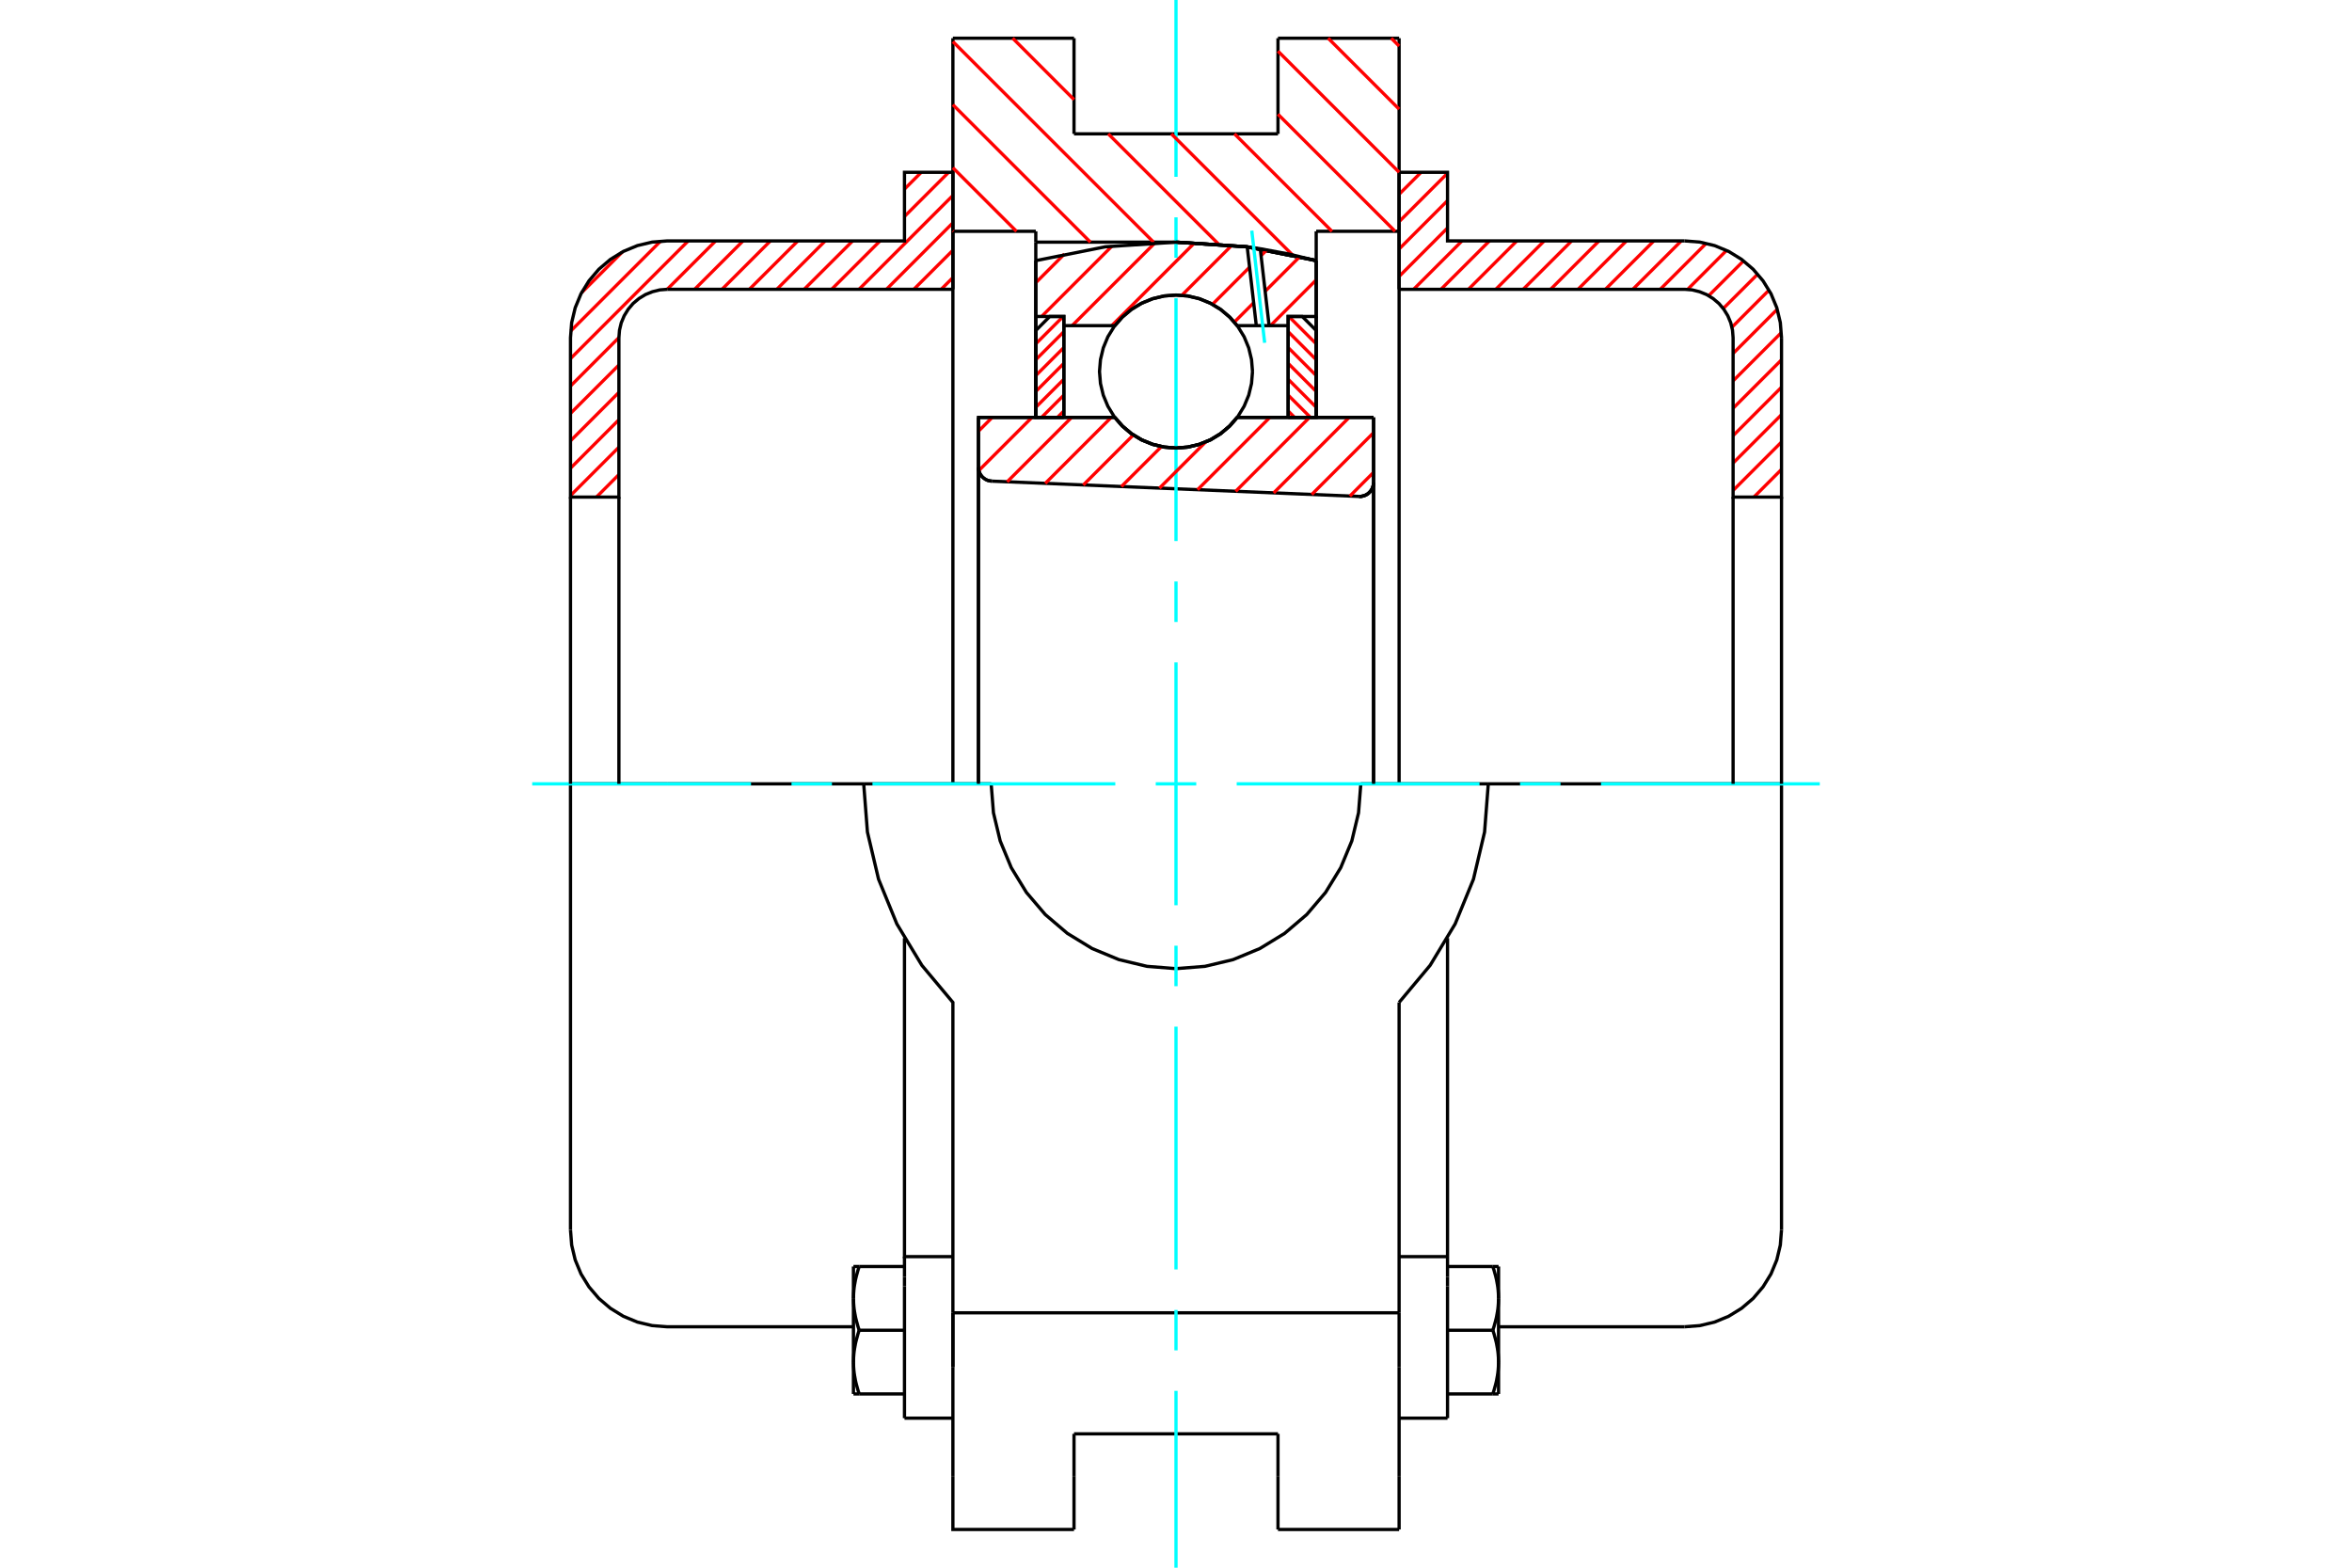<?xml version="1.0" standalone="no"?>
<!DOCTYPE svg PUBLIC "-//W3C//DTD SVG 1.1//EN"
	"http://www.w3.org/Graphics/SVG/1.1/DTD/svg11.dtd">
<svg xmlns="http://www.w3.org/2000/svg" height="100%" width="100%" viewBox="0 0 36000 24000">
	<rect x="-1800" y="-1200" width="39600" height="26400" style="fill:#FFF"/>
	<g style="fill:none; fill-rule:evenodd" transform="matrix(1 0 0 1 0 0)">
		<g style="fill:none; stroke:#000; stroke-width:50; shape-rendering:geometricPrecision">
			<polyline points="20801,7600 20835,7599 20869,7592 20902,7580 20932,7563 20958,7541 20981,7515 21000,7486 21013,7454 21022,7420 21024,7386"/>
			<line x1="21024" y1="6390" x2="21024" y2="7386"/>
			<line x1="18937" y1="6390" x2="21024" y2="6390"/>
			<polyline points="17063,6390 17183,6526 17321,6642 17476,6735 17644,6803 17820,6845 18000,6859 18180,6845 18356,6803 18524,6735 18679,6642 18817,6526 18937,6390"/>
			<line x1="14976" y1="6390" x2="17063" y2="6390"/>
			<line x1="14976" y1="7152" x2="14976" y2="6390"/>
			<polyline points="14976,7152 14978,7185 14986,7216 14998,7247 15015,7275 15035,7300 15060,7322 15087,7340 15117,7354 15149,7362 15181,7366"/>
			<line x1="20801" y1="7600" x2="15181" y2="7366"/>
			<line x1="21024" y1="7386" x2="21024" y2="12000"/>
			<line x1="14976" y1="7152" x2="14976" y2="12000"/>
			<polyline points="20801,7600 20835,7599 20869,7592 20902,7580 20932,7563 20958,7541 20981,7515 21000,7486 21013,7454 21022,7420 21024,7386"/>
			<line x1="21415" y1="585" x2="21415" y2="3541"/>
			<line x1="19561" y1="585" x2="21415" y2="585"/>
			<line x1="19561" y1="2049" x2="19561" y2="585"/>
			<line x1="16439" y1="2049" x2="19561" y2="2049"/>
			<line x1="16439" y1="585" x2="16439" y2="2049"/>
			<line x1="14585" y1="585" x2="16439" y2="585"/>
			<line x1="14585" y1="3541" x2="14585" y2="585"/>
			<line x1="15854" y1="3541" x2="14585" y2="3541"/>
			<line x1="15854" y1="3707" x2="15854" y2="3541"/>
			<line x1="18000" y1="3707" x2="15854" y2="3707"/>
			<polyline points="20146,3990 19082,3778 18000,3707"/>
			<line x1="20146" y1="3541" x2="20146" y2="3990"/>
			<line x1="21415" y1="3541" x2="20146" y2="3541"/>
			<line x1="22780" y1="12000" x2="20829" y2="12000"/>
			<line x1="15171" y1="12000" x2="13220" y2="12000"/>
			<polyline points="15171,12000 15206,12443 15309,12874 15479,13284 15711,13663 15999,14001 16337,14289 16716,14521 17126,14691 17557,14794 18000,14829 18443,14794 18874,14691 19284,14521 19663,14289 20001,14001 20289,13663 20521,13284 20691,12874 20794,12443 20829,12000"/>
			<polyline points="13220,12000 13277,12738 13447,13459 13727,14144 14110,14778 14585,15346 14585,20098"/>
			<line x1="21415" y1="20098" x2="14585" y2="20098"/>
			<line x1="21415" y1="15346" x2="21415" y2="20098"/>
			<polyline points="21415,15346 21890,14778 22273,14144 22553,13459 22723,12738 22780,12000"/>
			<line x1="21415" y1="20927" x2="21415" y2="20098"/>
			<line x1="21415" y1="22605" x2="21415" y2="20927"/>
			<line x1="21415" y1="23415" x2="21415" y2="22605"/>
			<line x1="21415" y1="3541" x2="21415" y2="12000"/>
			<line x1="20146" y1="3990" x2="20146" y2="6386"/>
			<line x1="15854" y1="6390" x2="15854" y2="3707"/>
			<line x1="14585" y1="12000" x2="14585" y2="3541"/>
			<line x1="16439" y1="22605" x2="16439" y2="21951"/>
			<line x1="16439" y1="23415" x2="16439" y2="22605"/>
			<line x1="16439" y1="21951" x2="19561" y2="21951"/>
			<line x1="19561" y1="22605" x2="19561" y2="23415"/>
			<line x1="19561" y1="21951" x2="19561" y2="22605"/>
			<line x1="14585" y1="20927" x2="14585" y2="22605"/>
			<line x1="19561" y1="23415" x2="21415" y2="23415"/>
			<polyline points="14585,22605 14585,23415 16439,23415"/>
			<line x1="14585" y1="20927" x2="14585" y2="20098"/>
			<polyline points="20146,3990 19082,3778 18000,3707"/>
			<line x1="13844" y1="19691" x2="13844" y2="21711"/>
			<line x1="13844" y1="19546" x2="13844" y2="19691"/>
			<line x1="13844" y1="19238" x2="13844" y2="19546"/>
			<polyline points="13844,14362 13844,19238 14585,19238"/>
			<line x1="14585" y1="20098" x2="14585" y2="20927"/>
			<polyline points="13063,20852 13063,20866 13064,20879 13064,20893 13065,20906 13065,20919 13066,20933 13067,20946 13068,20959 13069,20973 13070,20986 13072,20999 13073,21013 13075,21026 13077,21040 13079,21053 13081,21067 13084,21080 13086,21094 13089,21108 13091,21122 13094,21136 13097,21150 13100,21164 13104,21178 13107,21192 13111,21206 13115,21221 13119,21235 13123,21250 13127,21264 13131,21279 13136,21294 13141,21309 13145,21325 13151,21340"/>
			<line x1="13063" y1="21340" x2="13063" y2="20852"/>
			<line x1="13151" y1="21340" x2="13063" y2="21340"/>
			<polyline points="13063,19877 13063,19890 13064,19904 13064,19917 13065,19930 13065,19944 13066,19957 13067,19970 13068,19984 13069,19997 13070,20010 13072,20024 13073,20037 13075,20051 13077,20064 13079,20078 13081,20091 13084,20105 13086,20119 13089,20132 13091,20146 13094,20160 13097,20174 13100,20188 13104,20202 13107,20216 13111,20231 13115,20245 13119,20259 13123,20274 13127,20289 13131,20304 13136,20319 13141,20334 13145,20349 13151,20365"/>
			<line x1="13063" y1="20852" x2="13063" y2="19877"/>
			<polyline points="13151,20365 13145,20380 13141,20395 13136,20410 13131,20425 13127,20440 13123,20455 13119,20470 13115,20484 13111,20499 13107,20513 13104,20527 13100,20541 13097,20555 13094,20569 13091,20583 13089,20597 13086,20611 13084,20624 13081,20638 13079,20651 13077,20665 13075,20678 13073,20692 13072,20705 13070,20719 13069,20732 13068,20745 13067,20759 13066,20772 13065,20785 13065,20799 13064,20812 13064,20826 13063,20839 13063,20852"/>
			<line x1="13063" y1="19389" x2="13151" y2="19389"/>
			<line x1="13063" y1="19877" x2="13063" y2="19389"/>
			<polyline points="13151,19389 13145,19404 13141,19420 13136,19435 13131,19450 13127,19465 13123,19479 13119,19494 13115,19508 13111,19523 13107,19537 13104,19551 13100,19566 13097,19580 13094,19593 13091,19607 13089,19621 13086,19635 13084,19649 13081,19662 13079,19676 13077,19689 13075,19703 13073,19716 13072,19730 13070,19743 13069,19756 13068,19770 13067,19783 13066,19797 13065,19810 13065,19823 13064,19837 13064,19850 13063,19863 13063,19877"/>
			<line x1="13844" y1="20365" x2="13151" y2="20365"/>
			<line x1="13844" y1="19389" x2="13151" y2="19389"/>
			<line x1="13844" y1="21340" x2="13151" y2="21340"/>
			<line x1="10215" y1="12000" x2="8732" y2="12000"/>
			<line x1="13220" y1="12000" x2="10215" y2="12000"/>
			<line x1="8732" y1="12000" x2="8732" y2="18829"/>
			<line x1="13844" y1="21711" x2="14585" y2="21711"/>
			<polyline points="8732,18829 8750,19061 8804,19288 8893,19503 9015,19701 9166,19878 9343,20029 9541,20151 9756,20240 9983,20294 10215,20312 13063,20312"/>
			<line x1="21415" y1="19238" x2="22156" y2="19238"/>
			<line x1="22156" y1="19546" x2="22156" y2="19238"/>
			<line x1="22156" y1="19691" x2="22156" y2="19546"/>
			<line x1="22156" y1="21711" x2="22156" y2="19691"/>
			<line x1="22156" y1="19238" x2="22156" y2="14362"/>
			<line x1="22849" y1="19389" x2="22937" y2="19389"/>
			<polyline points="22937,19877 22937,19863 22936,19850 22936,19837 22935,19823 22935,19810 22934,19797 22933,19783 22932,19770 22931,19756 22930,19743 22928,19730 22927,19716 22925,19703 22923,19689 22921,19676 22919,19662 22916,19649 22914,19635 22911,19621 22909,19607 22906,19593 22903,19580 22900,19566 22896,19551 22893,19537 22889,19523 22885,19508 22881,19494 22877,19479 22873,19465 22869,19450 22864,19435 22859,19420 22855,19404 22849,19389"/>
			<line x1="22937" y1="19389" x2="22937" y2="19877"/>
			<polyline points="22937,20852 22937,20839 22936,20826 22936,20812 22935,20799 22935,20785 22934,20772 22933,20759 22932,20745 22931,20732 22930,20719 22928,20705 22927,20692 22925,20678 22923,20665 22921,20651 22919,20638 22916,20624 22914,20611 22911,20597 22909,20583 22906,20569 22903,20555 22900,20541 22896,20527 22893,20513 22889,20499 22885,20484 22881,20470 22877,20455 22873,20440 22869,20425 22864,20410 22859,20395 22855,20380 22849,20365"/>
			<line x1="22937" y1="19877" x2="22937" y2="20852"/>
			<polyline points="22849,20365 22855,20349 22859,20334 22864,20319 22869,20304 22873,20289 22877,20274 22881,20259 22885,20245 22889,20231 22893,20216 22896,20202 22900,20188 22903,20174 22906,20160 22909,20146 22911,20132 22914,20119 22916,20105 22919,20091 22921,20078 22923,20064 22925,20051 22927,20037 22928,20024 22930,20010 22931,19997 22932,19984 22933,19970 22934,19957 22935,19944 22935,19930 22936,19917 22936,19904 22937,19890 22937,19877"/>
			<line x1="22937" y1="21340" x2="22849" y2="21340"/>
			<line x1="22937" y1="20852" x2="22937" y2="21340"/>
			<polyline points="22849,21340 22855,21325 22859,21309 22864,21294 22869,21279 22873,21264 22877,21250 22881,21235 22885,21221 22889,21206 22893,21192 22896,21178 22900,21164 22903,21150 22906,21136 22909,21122 22911,21108 22914,21094 22916,21080 22919,21067 22921,21053 22923,21040 22925,21026 22927,21013 22928,20999 22930,20986 22931,20973 22932,20959 22933,20946 22934,20933 22935,20919 22935,20906 22936,20893 22936,20879 22937,20866 22937,20852"/>
			<line x1="22156" y1="21340" x2="22849" y2="21340"/>
			<line x1="22156" y1="20365" x2="22849" y2="20365"/>
			<line x1="22156" y1="19389" x2="22849" y2="19389"/>
			<polyline points="27268,12000 25785,12000 22780,12000"/>
			<line x1="27268" y1="18829" x2="27268" y2="12000"/>
			<line x1="21415" y1="21711" x2="22156" y2="21711"/>
			<polyline points="25785,20312 26017,20294 26244,20240 26459,20151 26657,20029 26834,19878 26985,19701 27107,19503 27196,19288 27250,19061 27268,18829"/>
			<line x1="22937" y1="20312" x2="25785" y2="20312"/>
		</g>
		<g style="fill:none; stroke:#0FF; stroke-width:50; shape-rendering:geometricPrecision">
			<line x1="8146" y1="12000" x2="11495" y2="12000"/>
			<line x1="12115" y1="12000" x2="12734" y2="12000"/>
			<line x1="13354" y1="12000" x2="17071" y2="12000"/>
			<line x1="17690" y1="12000" x2="18310" y2="12000"/>
			<line x1="18929" y1="12000" x2="22646" y2="12000"/>
			<line x1="23266" y1="12000" x2="23885" y2="12000"/>
			<line x1="24505" y1="12000" x2="27854" y2="12000"/>
			<line x1="18000" y1="24000" x2="18000" y2="21293"/>
			<line x1="18000" y1="20673" x2="18000" y2="20054"/>
			<line x1="18000" y1="19434" x2="18000" y2="15717"/>
			<line x1="18000" y1="15098" x2="18000" y2="14478"/>
			<line x1="18000" y1="13859" x2="18000" y2="10141"/>
			<line x1="18000" y1="9522" x2="18000" y2="8902"/>
			<line x1="18000" y1="8283" x2="18000" y2="4566"/>
			<line x1="18000" y1="3946" x2="18000" y2="3327"/>
			<line x1="18000" y1="2707" x2="18000" y2="0"/>
		</g>
		<g style="fill:none; stroke:#F00; stroke-width:50; shape-rendering:geometricPrecision">
			<line x1="27268" y1="7606" x2="27264" y2="7610"/>
			<line x1="27268" y1="7186" x2="26845" y2="7610"/>
			<line x1="27268" y1="6767" x2="26527" y2="7508"/>
			<line x1="27268" y1="6348" x2="26527" y2="7089"/>
			<line x1="27268" y1="5928" x2="26527" y2="6670"/>
			<line x1="27268" y1="5509" x2="26527" y2="6250"/>
			<line x1="27266" y1="5092" x2="26527" y2="5831"/>
			<line x1="27202" y1="4736" x2="26527" y2="5411"/>
			<line x1="27076" y1="4442" x2="26509" y2="5010"/>
			<line x1="26903" y1="4197" x2="26376" y2="4723"/>
			<line x1="26686" y1="3994" x2="26153" y2="4527"/>
			<line x1="26426" y1="3834" x2="25830" y2="4431"/>
			<line x1="26115" y1="3726" x2="25412" y2="4429"/>
			<line x1="25734" y1="3688" x2="24992" y2="4429"/>
			<line x1="25314" y1="3688" x2="24573" y2="4429"/>
			<line x1="24895" y1="3688" x2="24153" y2="4429"/>
			<line x1="24475" y1="3688" x2="23734" y2="4429"/>
			<line x1="24056" y1="3688" x2="23314" y2="4429"/>
			<line x1="23636" y1="3688" x2="22895" y2="4429"/>
			<line x1="23217" y1="3688" x2="22476" y2="4429"/>
			<line x1="22798" y1="3688" x2="22056" y2="4429"/>
			<line x1="22378" y1="3688" x2="21637" y2="4429"/>
			<line x1="22156" y1="3490" x2="21415" y2="4232"/>
			<line x1="22156" y1="3071" x2="21415" y2="3812"/>
			<line x1="22156" y1="2652" x2="21415" y2="3393"/>
			<line x1="21751" y1="2638" x2="21415" y2="2974"/>
		</g>
		<g style="fill:none; stroke:#000; stroke-width:50; shape-rendering:geometricPrecision">
			<polyline points="21415,4429 21415,2638 22156,2638 22156,3688 25785,3688"/>
			<polyline points="27268,5171 27250,4939 27196,4712 27107,4497 26985,4299 26834,4122 26657,3971 26459,3849 26244,3760 26017,3706 25785,3688"/>
			<polyline points="27268,5171 27268,7610 26527,7610 26527,5171 26518,5055 26491,4942 26446,4834 26385,4735 26310,4646 26221,4571 26122,4510 26014,4466 25901,4438 25785,4429 21415,4429"/>
			<line x1="27268" y1="12000" x2="27268" y2="7610"/>
			<line x1="26527" y1="7610" x2="26527" y2="12000"/>
		</g>
		<g style="fill:none; stroke:#F00; stroke-width:50; shape-rendering:geometricPrecision">
			<line x1="14585" y1="4250" x2="14406" y2="4429"/>
			<line x1="14585" y1="3831" x2="13987" y2="4429"/>
			<line x1="14585" y1="3411" x2="13568" y2="4429"/>
			<line x1="14585" y1="2992" x2="13148" y2="4429"/>
			<line x1="14520" y1="2638" x2="13844" y2="3314"/>
			<line x1="13470" y1="3688" x2="12729" y2="4429"/>
			<line x1="14101" y1="2638" x2="13844" y2="2895"/>
			<line x1="13051" y1="3688" x2="12309" y2="4429"/>
			<line x1="9473" y1="7265" x2="9129" y2="7610"/>
			<line x1="12631" y1="3688" x2="11890" y2="4429"/>
			<line x1="9473" y1="6846" x2="8732" y2="7587"/>
			<line x1="12212" y1="3688" x2="11470" y2="4429"/>
			<line x1="9473" y1="6426" x2="8732" y2="7168"/>
			<line x1="11792" y1="3688" x2="11051" y2="4429"/>
			<line x1="9473" y1="6007" x2="8732" y2="6749"/>
			<line x1="11373" y1="3688" x2="10632" y2="4429"/>
			<line x1="9473" y1="5588" x2="8732" y2="6329"/>
			<line x1="10954" y1="3688" x2="10212" y2="4429"/>
			<line x1="9473" y1="5168" x2="8732" y2="5910"/>
			<line x1="10534" y1="3688" x2="8732" y2="5490"/>
			<line x1="10111" y1="3692" x2="8736" y2="5067"/>
			<line x1="9524" y1="3859" x2="8903" y2="4480"/>
		</g>
		<g style="fill:none; stroke:#000; stroke-width:50; shape-rendering:geometricPrecision">
			<polyline points="14585,4429 14585,2638 13844,2638 13844,3688 10215,3688 9983,3706 9756,3760 9541,3849 9343,3971 9166,4122 9015,4299 8893,4497 8804,4712 8750,4939 8732,5171 8732,7610 9473,7610 9473,5171"/>
			<polyline points="10215,4429 10099,4438 9986,4466 9878,4510 9779,4571 9690,4646 9615,4735 9554,4834 9509,4942 9482,5055 9473,5171"/>
			<line x1="10215" y1="4429" x2="14585" y2="4429"/>
			<line x1="8732" y1="12000" x2="8732" y2="7610"/>
			<line x1="9473" y1="7610" x2="9473" y2="12000"/>
		</g>
		<g style="fill:none; stroke:#F00; stroke-width:50; shape-rendering:geometricPrecision">
			<line x1="21295" y1="585" x2="21415" y2="705"/>
			<line x1="20329" y1="585" x2="21415" y2="1671"/>
			<line x1="19561" y1="783" x2="21415" y2="2637"/>
			<line x1="19561" y1="1749" x2="21353" y2="3541"/>
			<line x1="18895" y1="2049" x2="20387" y2="3541"/>
			<line x1="17929" y1="2049" x2="19785" y2="3905"/>
			<line x1="15500" y1="585" x2="16439" y2="1525"/>
			<line x1="16963" y1="2049" x2="18648" y2="3734"/>
			<line x1="14585" y1="637" x2="17656" y2="3707"/>
			<line x1="14585" y1="1603" x2="16690" y2="3707"/>
			<line x1="14585" y1="2568" x2="15558" y2="3541"/>
			<line x1="14585" y1="3534" x2="14593" y2="3541"/>
		</g>
		<g style="fill:none; stroke:#000; stroke-width:50; shape-rendering:geometricPrecision">
			<polyline points="20146,3990 19082,3778 18000,3707"/>
		</g>
		<g style="fill:none; stroke:#F00; stroke-width:50; shape-rendering:geometricPrecision">
			<line x1="16273" y1="4845" x2="15854" y2="5264"/>
			<line x1="16283" y1="5078" x2="15854" y2="5507"/>
			<line x1="16283" y1="5321" x2="15854" y2="5750"/>
			<line x1="16283" y1="5563" x2="15854" y2="5993"/>
			<line x1="16283" y1="5806" x2="15854" y2="6235"/>
			<line x1="16283" y1="6049" x2="15942" y2="6390"/>
			<line x1="16283" y1="6292" x2="16185" y2="6390"/>
		</g>
		<g style="fill:none; stroke:#000; stroke-width:50; shape-rendering:geometricPrecision">
			<polyline points="16283,6390 16283,4845 16068,4845 15854,5060 15854,6390 16283,6390"/>
		</g>
		<g style="fill:none; stroke:#F00; stroke-width:50; shape-rendering:geometricPrecision">
			<line x1="19727" y1="4845" x2="20146" y2="5264"/>
			<line x1="19717" y1="5078" x2="20146" y2="5507"/>
			<line x1="19717" y1="5321" x2="20146" y2="5750"/>
			<line x1="19717" y1="5563" x2="20146" y2="5993"/>
			<line x1="19717" y1="5806" x2="20146" y2="6235"/>
			<line x1="19717" y1="6049" x2="20058" y2="6390"/>
			<line x1="19717" y1="6292" x2="19815" y2="6390"/>
		</g>
		<g style="fill:none; stroke:#000; stroke-width:50; shape-rendering:geometricPrecision">
			<polyline points="19717,6390 19717,4845 19932,4845 20146,5060 20146,6390 19717,6390"/>
			<polyline points="19171,5688 19156,5505 19113,5326 19043,5156 18947,5000 18828,4860 18688,4741 18532,4645 18362,4574 18183,4531 18000,4517 17817,4531 17638,4574 17468,4645 17312,4741 17172,4860 17053,5000 16957,5156 16887,5326 16844,5505 16829,5688 16844,5871 16887,6050 16957,6219 17053,6376 17172,6516 17312,6635 17468,6731 17638,6801 17817,6844 18000,6859 18183,6844 18362,6801 18532,6731 18688,6635 18828,6516 18947,6376 19043,6219 19113,6050 19156,5871 19171,5688"/>
		</g>
		<g style="fill:none; stroke:#F00; stroke-width:50; shape-rendering:geometricPrecision">
			<line x1="20146" y1="4285" x2="19446" y2="4985"/>
			<line x1="19893" y1="3931" x2="19365" y2="4459"/>
			<line x1="19189" y1="4635" x2="18893" y2="4931"/>
			<line x1="19390" y1="3826" x2="19302" y2="3914"/>
			<line x1="19126" y1="4091" x2="18558" y2="4659"/>
			<line x1="18854" y1="3756" x2="18089" y2="4521"/>
			<line x1="18286" y1="3716" x2="17017" y2="4985"/>
			<line x1="17679" y1="3717" x2="16410" y2="4985"/>
			<line x1="17023" y1="3765" x2="15943" y2="4845"/>
			<line x1="16292" y1="3889" x2="15854" y2="4328"/>
		</g>
		<g style="fill:none; stroke:#000; stroke-width:50; shape-rendering:geometricPrecision">
			<polyline points="15854,6390 15854,4845 15854,3990"/>
			<polyline points="19090,3779 18005,3707 16920,3778 15854,3990"/>
			<polyline points="19290,3808 19190,3793 19090,3779"/>
			<polyline points="20146,3990 19721,3888 19290,3808"/>
			<polyline points="20146,3990 20146,4845 19717,4845 19717,4985 19717,6390"/>
			<polyline points="19717,4985 19425,4985 19229,4985 18937,4985 18817,4850 18679,4734 18524,4641 18356,4573 18180,4531 18000,4517 17820,4531 17644,4573 17476,4641 17321,4734 17183,4850 17063,4985 16283,4985 16283,6390"/>
			<polyline points="16283,4985 16283,4845 15854,4845"/>
			<line x1="20146" y1="4845" x2="20146" y2="6390"/>
		</g>
		<g style="fill:none; stroke:#0FF; stroke-width:50; shape-rendering:geometricPrecision">
			<line x1="19357" y1="5248" x2="19160" y2="3531"/>
		</g>
		<g style="fill:none; stroke:#000; stroke-width:50; shape-rendering:geometricPrecision">
			<line x1="19229" y1="4985" x2="19090" y2="3779"/>
			<line x1="19425" y1="4985" x2="19290" y2="3808"/>
		</g>
		<g style="fill:none; stroke:#F00; stroke-width:50; shape-rendering:geometricPrecision">
			<line x1="21024" y1="7231" x2="20661" y2="7595"/>
			<line x1="21024" y1="6624" x2="20078" y2="7570"/>
			<line x1="20651" y1="6390" x2="19495" y2="7546"/>
			<line x1="20044" y1="6390" x2="18913" y2="7522"/>
			<line x1="19437" y1="6390" x2="18330" y2="7497"/>
			<line x1="18453" y1="6767" x2="17747" y2="7473"/>
			<line x1="17777" y1="6837" x2="17164" y2="7449"/>
			<line x1="17347" y1="6659" x2="16581" y2="7425"/>
			<line x1="17009" y1="6390" x2="15999" y2="7400"/>
			<line x1="16402" y1="6390" x2="15416" y2="7376"/>
			<line x1="15795" y1="6390" x2="14982" y2="7203"/>
			<line x1="15187" y1="6390" x2="14976" y2="6602"/>
		</g>
		<g style="fill:none; stroke:#000; stroke-width:50; shape-rendering:geometricPrecision">
			<polyline points="14976,7152 14978,7185 14986,7216 14998,7247 15015,7275 15035,7300 15060,7322 15087,7340 15117,7354 15149,7362 15181,7366"/>
			<polyline points="20801,7600 20835,7599 20869,7592 20902,7580 20932,7563 20958,7541 20981,7515 21000,7486 21013,7454 21022,7420 21024,7386"/>
			<polyline points="21024,6390 20595,6390 18937,6390"/>
			<polyline points="17063,6390 17183,6526 17321,6642 17476,6735 17644,6803 17820,6845 18000,6859 18180,6845 18356,6803 18524,6735 18679,6642 18817,6526 18937,6390"/>
			<polyline points="17063,6390 15405,6390 14976,6390 14976,12000"/>
			<line x1="21024" y1="12000" x2="21024" y2="6390"/>
		</g>
	</g>
</svg>
